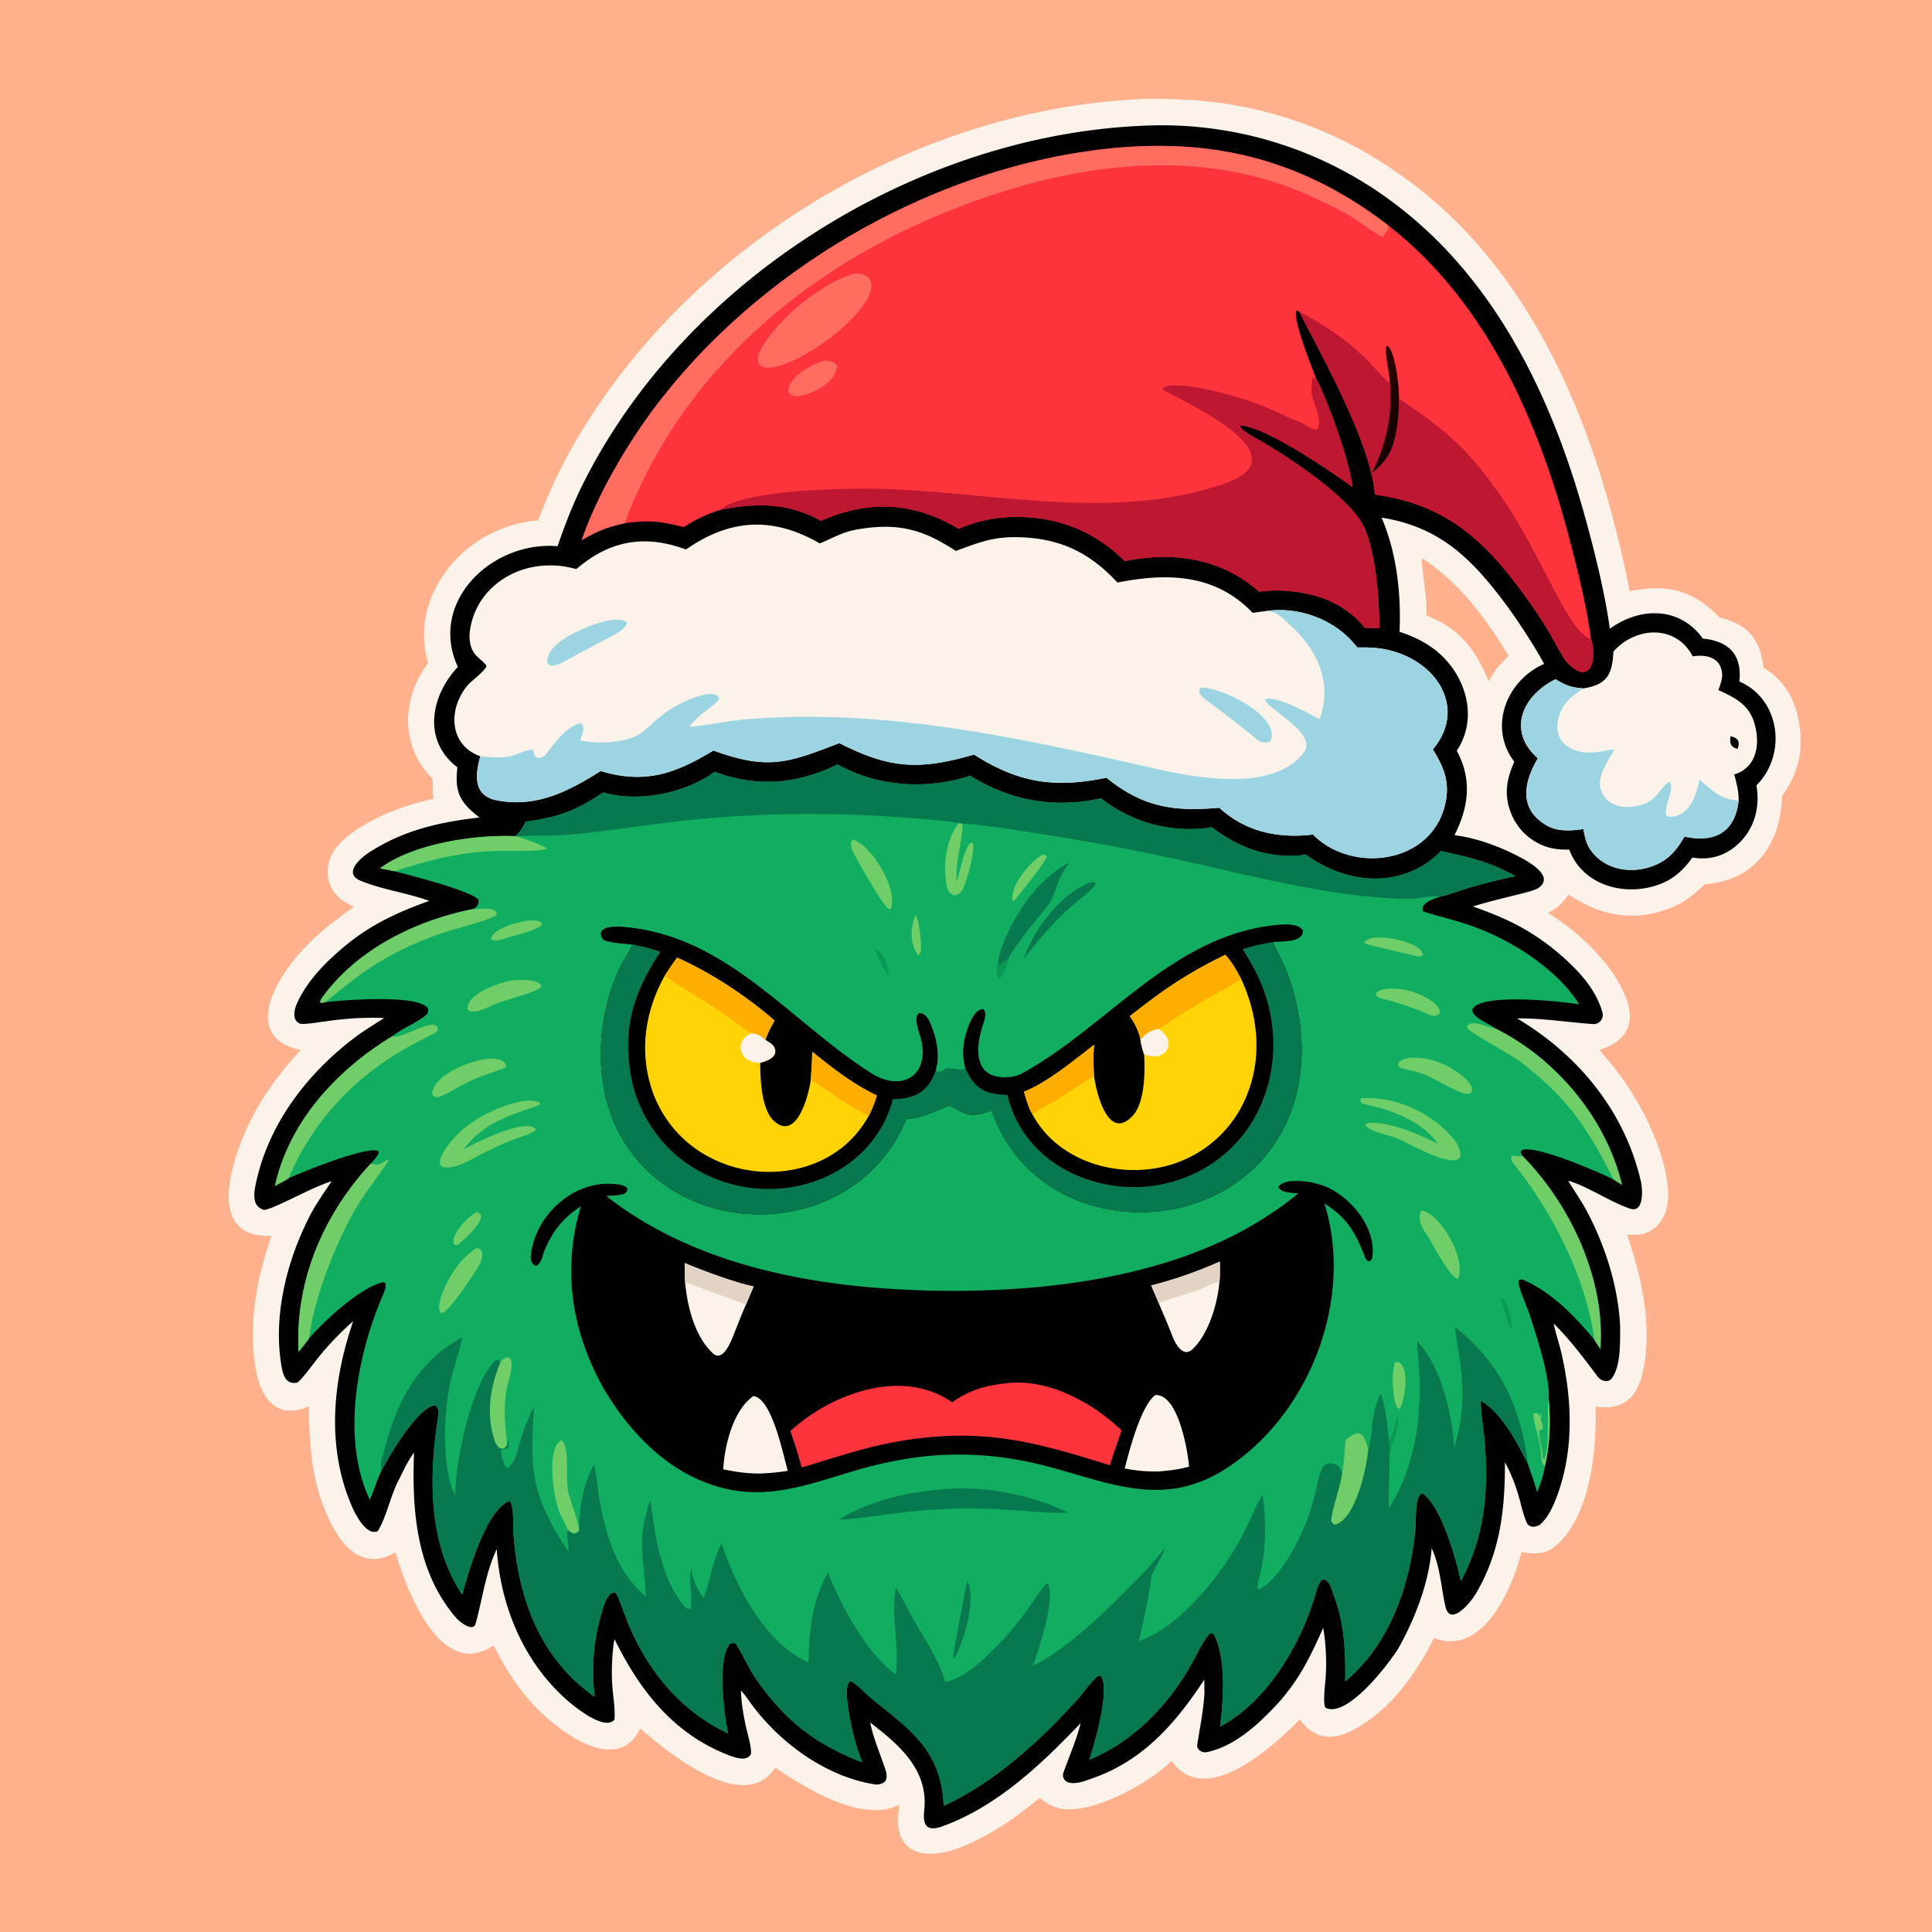 <svg xmlns="http://www.w3.org/2000/svg" width="1328" height="1328" preserveAspectRatio="none" style="display:block" viewBox="0 0 2048 2048"><defs><linearGradient id="a" x1="1453.51" x2="1483.16" y1="429.361" y2="437.461" gradientUnits="userSpaceOnUse"><stop class="stop0" offset="0" stop-color="#350001"/><stop class="stop1" offset="1" stop-color="#160202"/></linearGradient></defs><path fill="#FFB08D" d="M0 0h2048v2048H0z"/><path fill="#FBF3E9" d="M1201.61 105.431c13.81-1.083 36.61-.641 50.6.043a428.54 428.54 0 0 1 224.43 74.429c149.06 100.076 217.53 277.286 250.86 446.716 39.39-7.7 67.46-1.35 95.19 27.957 30.42 7.383 42.95 22.846 46.7 53.01 23.28 15.087 33.63 33.281 38 61.045 4.41 28.04-1.75 52.44-18.46 75.363-.89 50.216-29.15 89.912-81.6 93.21-11.4 10.575-20.98 19.007-35.66 24.908-39.04 15.702-74.85 8.927-108.95-13.866-7.47 10.228-11.01 13.831-21.89 19.383 32.26 20.066 69.36 54.321 83.01 90.711 10.37 27.66-.99 46.56-28.53 54.49 7.52 9.25 13.98 15.93 21.54 26.34 25.35 34.93 49.69 82.92 51.53 126.38.48 11.43-3.6 26.54-12.06 34.15-10.44 9.39-18.67 9.54-31.46 9.21 14.28 42.8 24.68 86.19 19 131.67-4 31.98-15.78 56.16-52.59 50.29 1.65 44.52-5.12 119.1-44.69 149.75-9.68 7.5-22.12 6.82-33.58 4.45-1.9 6.98-4.05 13.89-6.45 20.71-12.58 34.92-41.03 88.17-86.36 70.61-17.61 33.8-38.12 65-69.65 87.43-25.01 17.8-51.56 28.13-72.73-1.23-27.94 28.57-99.97 95.19-135.84 44.03-22.17 21.76-68.68 47.34-100.16 50.78-17.36 1.9-26.54-1.19-39.62-11.63-25.31 20.57-46.01 35.65-76.12 49.19-18.55 8.4-49.877 17.76-66.07-.1-10.422-11.5-8.041-27.45-6.912-41.68-39.34 19.8-99.254-17.87-131.336-39.47-32.838 50.79-113.985-16.17-143.077-41.52-24.51 51.42-87.814 1.78-111.86-23.64-19.431-20.54-30.644-39.94-43.777-64.27-56.111 38.31-92.732-60.35-103.868-98.89-37.174 21.94-60.36-10.82-73.341-41.41-15.976-37.65-17.976-73.31-18.343-113.25-43.146 18.3-55.694-21.88-58.49-55.53-3.689-44.39 4.658-83.7 18.733-125.19-80.774 3.6-33.132-106.76-11.484-141.51 13.766-22.1 25.131-36.38 42.431-55.46-56.915-12.35-32.127-64.46-7.365-95 19.579-24.147 38.955-38.9 63.788-56.735a112 112 0 0 1-8.865-4.824c-9.286-5.642-15.562-13.274-17.91-24.055-5.802-26.653 15.408-44.372 35.861-56.834 22.87-13.935 48.753-22.981 75.046-28.661l-.794-21.631c-34.408-33.642-32.92-85.488-4.536-122.429-11.439-37.99.012-76.18 25.668-105.772a135.03 135.03 0 0 1 90.661-45.344c10.304-26.127 21.325-51.02 35.098-75.528 118.19-210.314 356.98-357.087 596.282-370.796"/><path fill="#010101" d="M1208.59 133.44a408.8 408.8 0 0 1 272.15 84.181c103.52 79.049 162.34 199.648 197.17 322.213 10.78 37.913 23.34 87.488 28.56 126.698 31.88-23.222 74.2-23.755 98.58 10.385 27.67 2.672 41.81 17.214 38.76 45.543 43.21 18.435 50.91 77.289 18.05 110.143a74.8 74.8 0 0 1 .39 24.614 63.98 63.98 0 0 1-25.88 42.462c-12.98 9.161-26.84 11.9-42.37 9.357-9.18 12.871-19.57 22.612-34.58 28.276-36.14 13.642-81.69 1.773-95.97-36.733-10.55.271-19.65-.77-29.44-5.015a61.03 61.03 0 0 1-32.26-33.61c-7.77-19.685-4.72-35.901 3.44-54.516-27.71-36.524-8.49-85.978 31.61-103.683-9.26-17.642-28.65-47.16-40.59-63.168-36.35-48.767-69.93-81.994-131.7-91.894 16.08 37.251 20.84 80.816 19.07 121.067 11.5 3.737 20.96 7.908 31.15 14.48 36.27 23.392 54.99 73.359 29.49 111.554 16.5 30.367 12.63 59.696-2.38 89.519 24.06 3.03 49.11 12.513 70.15 23.731 10.34 5.519 35.93 20.324 18.82 32.211-3.01 2.086-11.19 4.245-14.85 5.188-18.21 4.698-36.61 8.819-54.58 14.412 30.87 11.043 54.35 21.293 81.89 42.345 22.6 18 48.35 42.03 55.6 71.06 1.1 6.41-4.15 11.72-10.19 11.3-27.47-1.9-52.77-6.31-80.55-6.02 64.79 38.53 113.96 98.15 131.22 172.5 2.11 9.11 3.42 34.24-11.58 29.12-21.87-7.46-42.86-22.71-65.48-29.66 6.28 10.63 13.32 20.24 19.36 31.54 20.01 37.41 33.99 81.35 35.8 123.83-.24 16.09.92 40.21-8.54 53.82-3.81 5.49-11.57 3.58-15.45-1.61-14.95-20-28.7-38.36-46.51-56.15 1.98 10.21 5.86 21.15 8.24 31.5 11.68 50.81 13.39 104.97-5.76 154.25-3.54 9.11-8.61 19.73-15.82 26.49-3.95 3.71-12.32 5.13-15.08-.86-4.15-9.41-6.15-19.73-9.05-29.66a180.5 180.5 0 0 0-14.21-34.68c.19 50.09-4.89 95.92-31.27 140.14-5.11 8.56-26.85 35.09-31.86 12.58-4.61-20.65-5.44-41.82-14.51-61.56-2.69 35.12-16.55 72.48-34.89 105.46-5.69 10.23-52.3 74.37-76.92 64.1-4.34-1.81-.89-26.2-.43-34.44.94-16.93.04-33.93-2.68-50.67-13.62 30.05-24.32 53.31-47.71 79.65-20.08 21.8-46.48 46.59-76.59 52.24-4.73.43-10.09-2.91-9.3-7.99 2.93-18.73 6.48-35.4 7.64-54.51l-.13-14.57c-30.35 46.24-64.43 85.63-118.39 104.61-7.54 2.65-16.2 6.27-24.26 4.81-5.18-.84-8.46-5.7-6.67-10.76 6.41-18.13 13.48-33.58 18.23-52.51-41.66 43.74-88.45 88.27-146.283 109.33-17.382 6.33-21.214-1.38-19.517-17.16 4.575-42.53-26.602-69.29-57.26-92.73 3.619 17.73 10.299 32.33 15.961 49.35 1.581 4.75 2.277 8.68-.166 13.03-3.213 2.82-7.274 3.76-11.518 3.06-50.321-8.2-97.632-42.17-128.092-82.18-4.252-5.58-7.968-11.36-12.563-16.58l-.6-.67c.291 12.48 2.162 23.31 4.612 35.51 1.849 9.2 6.339 22.48 6.062 31.41-3.974 8.63-16.01 4.58-22.861 1.98-58.642-22.26-95.11-68.61-121.879-123.39-2.757 14.24-3.432 35.58-2.318 49.99.986 12.78 3.037 22.14 2.249 35.37-10.171 12.28-41.375-12.88-50.018-20.45-46.295-40.53-70.69-99.68-74.784-160.39-12.07 25.88-14.911 52.28-22.422 79.18-2.596 9.29-17.003-1.97-20.802-6.41-42.081-49.12-46.823-113.59-44.428-175.18-7.866 11.3-9.382 15.91-16.536 29.76-8.29 16.04-12.691 38.62-21.693 53.27-.884 1.44-4.896 1.3-6.811.75-8.325-2.38-16.608-17.14-19.953-24.63-28.439-63.69-21.379-134.67.461-198.21a313.3 313.3 0 0 0-37.573 39.21c-6.093 7.51-14.476 19.76-21.428 25.8-13.629 2.95-15.987-10.38-17.585-21.13-7.685-51.72 6.264-106.88 29.355-153.09 6.84-13.69 15.895-26.55 24.421-39.17-20.701 6.14-59.077 28.48-71.413 30.42-12.995-3.23-11.19-17.08-9.02-27.53 13.073-62.98 54.203-116.9 104.8-155.14 9.965-7.54 20.859-14.01 31.372-20.79-21.618-.81-41.329.44-62.731 3.63-4.577.44-23.289 3.75-26.744 2.25-8.267-3.61-6.352-13.91-2.841-21.72 11.158-24.82 32.142-45.35 52.968-62.31 26.577-21.649 55.188-34.599 87.092-45.996-23.347-8.55-49.891-11.896-72.645-21.303-19.621-8.112.516-24.764 9.744-30.643 36.604-23.319 74.042-31.642 116.159-36.439-20.409-15.877-26.605-26.36-23.408-53.228a62 62 0 0 1-4.337-3.484c-32.604-29.17-22.339-74.104 4.777-102.896-31.687-69.057 36.326-133.88 105.724-127.993 7.926-22.985 15.962-44.006 26.829-65.814C725.559 297.119 969.652 144.57 1208.59 133.44"/><path fill="#11AE61" d="M887.885 810.317c39.689 22.343 88.84 26.73 132.455 14.383 2.65-.749 5.28-1.573 7.88-2.472 43.19 26.791 89.07 34.827 138.95 24.065a151.46 151.46 0 0 0 112.82 31.31c1.71-.208 2.78-.416 4.45-.75 30.08 22.636 61.87 34.193 99.98 29.201 43.87 31.949 103.01 36.757 143.12-3.969 32.51 7.621 48.22 10.12 79.06 26.707-17 3.457-33.85 7.659-50.49 12.592-6.93 2.053-24.45 8.534-30.45 9.299-6.57 2.655-20.38 6.406-17.14 15.438 15.15 4.859 29.97 8.37 45.04 13.191 43.23 13.836 96.03 45.978 120.45 85.398-18.21-3.26-107.69-12.81-113.53 6.13 1.83 8.86 18.08 14.09 25.4 19.76 64.2 32.19 116.78 95.25 133.52 165.43l-8.84-5.66c-14.19-7.17-86.41-38.81-98.06-30.64-.41 3.47-.44 1.71 1.33 5.57 47.96 48.4 83.46 121.84 83.15 190.7q-.09 7.095-.42 14.16c-1.87-2.85-4.89-7.12-6.48-9.96-20.17-24.46-45.76-51.11-75.96-63.72-1.26-.53-2.91.08-4.09.62-2.26 4.5 9.07 29.12 11.12 35.55 7.44 23.25 22.38 67.38 20.6 90.86 2.02 23.57 1.33 47.44-4.07 70.56-1.42 9.8-4.75 18.65-8.23 27.85-2.61-9.76-6.83-20.97-10.02-30.77-12.25-23.06-26.87-52.88-49.68-66.37l-.03 1.46c-.21 12.16 3.32 30.86 4.25 43.81 3.79 52.61-.23 98.85-25.45 145.9-5.06-23.35-20.72-79.39-40.55-92.84-8.53.62-6.77 28.87-7.48 36.73-5.45 59.73-27.06 123.15-74.54 162.5.51-31.36-.74-61.25-12.03-90.99-2.45-6.46-3.96-15.94-11.51-17.37-3.82 1.91-6.5 10.6-7.66 14.71-15.1 53.48-51.08 114.68-101.35 141.64 3.07-26.6 7.05-70.4-6.42-97.37-.69-1.39-1.63-1.29-3.34-1.81-5.51 2.56-15.72 24-19.58 30.99-24.42 44.19-61.77 83.71-109.37 103.22 5.44-15.95 22.76-76.62 11.99-88.74l-2.34-.43c-7.63 5.82-15.19 17.6-21.92 25.01-40.34 44.41-87.19 87.57-142.07 113.09-2.861-58.28-33.312-78.99-75.639-113.04-7.397-5.95-14.457-14.64-22.701-19.12-11.285 2.8 2.872 58.72 5.557 67.49 1.93 6.27 4.069 12.46 6.413 18.58-45.592-17.91-76.045-39.5-105.826-79.01a174 174 0 0 1-10.842-15.94c-4.711-7.85-12.033-22.88-17.375-30.71-.9-1.32-4.103-.78-6.048-.13-13.768 13.97-6.541 76.22-2.017 95.09-49.407-23.07-84.511-65.26-105.447-115.16-3.247-7.74-9.193-25.61-13.527-33.68-.123-.23-2.291-.68-3.793-.1-4.798 1.84-7.785 9.7-9.32 14.41-10.539 32.39-13.078 61.94-9.449 95.7-47.95-33.88-72.092-82.37-82.038-139.27a305 305 0 0 1-4.127-36.18c-.329-7.35.583-27.84-3.904-32.06-24.602 8.46-43.746 74.87-50.32 99.25-35.877-53.64-35.284-123.76-26.131-184.63.799-5.32 2.324-12.59-2.306-16.11-18.32 1.07-48.462 53.24-57.008 68.9-3.496 7.03-8.99 23.08-12.417 31.34-30.436-63.71-13.816-151.81 12.661-214.44 1.963-4.64 5.304-10.92 3.526-15.65l-2.382-.66c-23.99 5.7-61.747 40.39-78.131 59.46-3.835 5.15-7.051 9.43-11.259 14.31a98 98 0 0 1-.125-2.23c-3.11-74.23 26.705-143.07 76.419-197.07 3.62-3.99 6.453-6.55 8.691-11.45l-.203-1.74c-10.522-6.8-81.891 22.3-95.465 28.65-4.344 2.92-9.748 5.6-14.418 8.1q.521-2.265 1.075-4.53c16.244-66.3 66.06-119.41 123.183-154.07 11.762-9.33 24.691-13.46 35.874-22.56 2.309-1.88 2.423-4.06 2.329-6.63-8.53-15.87-89.994-9.27-108.78-7.09-1.322.42-3.41.6-4.852.79l-.968-1.09c.486-1.52.83-2.54 1.795-3.89 37.029-51.81 99.722-82.429 160.373-94.457 4.203-2.266 6.798-5.446 5.502-10.276-9.529-9.602-72.639-25.78-88.789-29.838l-15.33-3.095c34.814-26.107 100.52-35.974 143.133-34.083 5.266-3.698 8.225-9.792 11.418-15.449 34.255-4.469 52.893-11.543 82.108-30.9 37.042 11.019 87.063.834 118.14-21.867 42.416 15.801 83.134 13.693 124.461-5.12a349 349 0 0 0 5.814-2.718"/><path fill="#08794E" d="M1542.53 1406.69c46.33 36.98 67.89 81.21 76.54 139.87.23 1.53.31 3.05.36 4.59-12.25-23.06-26.87-52.88-49.68-66.37l-.03 1.46c-.21 12.16 3.32 30.86 4.25 43.81 3.79 52.61-.23 98.85-25.45 145.9-5.06-23.35-20.72-79.39-40.55-92.84-8.53.62-6.77 28.87-7.48 36.73-5.45 59.73-27.06 123.15-74.54 162.5.51-31.36-.74-61.25-12.03-90.99-2.45-6.46-3.96-15.94-11.51-17.37-3.82 1.91-6.5 10.6-7.66 14.71-15.1 53.48-51.08 114.68-101.35 141.64 3.07-26.6 7.05-70.4-6.42-97.37-.69-1.39-1.63-1.29-3.34-1.81-5.51 2.56-15.72 24-19.58 30.99-24.42 44.19-61.77 83.71-109.37 103.22 5.44-15.95 22.76-76.62 11.99-88.74l-2.34-.43c-7.63 5.82-15.19 17.6-21.92 25.01-40.34 44.41-87.19 87.57-142.07 113.09-2.861-58.28-33.312-78.99-75.639-113.04-7.397-5.95-14.457-14.64-22.701-19.12-11.285 2.8 2.872 58.72 5.557 67.49 1.93 6.27 4.069 12.46 6.413 18.58-45.592-17.91-76.045-39.5-105.826-79.01a174 174 0 0 1-10.842-15.94c-4.711-7.85-12.033-22.88-17.375-30.71-.9-1.32-4.103-.78-6.048-.13-13.768 13.97-6.541 76.22-2.017 95.09-49.407-23.07-84.511-65.26-105.447-115.16-3.247-7.74-9.193-25.61-13.527-33.68-.123-.23-2.291-.68-3.793-.1-4.798 1.84-7.785 9.7-9.32 14.41-10.539 32.39-13.078 61.94-9.449 95.7-47.95-33.88-72.092-82.37-82.038-139.27a305 305 0 0 1-4.127-36.18c-.329-7.35.583-27.84-3.904-32.06-24.602 8.46-43.746 74.87-50.32 99.25-35.877-53.64-35.284-123.76-26.131-184.63.799-5.32 2.324-12.59-2.306-16.11-18.32 1.07-48.462 53.24-57.008 68.9-2.251-8.09.747-12.5 2.642-20.21 12.487-50.8 34.937-94.9 83.048-120.9-3.028 13.93-8.544 29.96-12.123 44.78-7.61 31.51-10.563 94.4 4.449 123.2l.027-1.95c.599-36.28 16.962-116.71 42.955-141.72 3.359-.36 1.629-.61 5.132 2.06-11.158 26.55-15.663 55.35-6.096 83.67 1.074 3.18 2.526 5.32 5 7.5 4.469 1.09 5.264.55 8.015-3.48l1.592-6.45c.676 15.15-2.354 8.03-8.316 12.69.7 6.38 2.729 12.54 5.957 18.09l1.662.75c9.522-10.46 8.979-15.64 12.824-28.55 3.823-12.83 8.93-25.68 14.975-37.61-4.677 68.92-3.197 95.19 36.629 154.75-.537-5.76-2.146-19.09-1.387-24.1 2.611 2.66 2.897 3.22 6.512 4.49 4.229-.79 2.267.03 5.822-3.14.555-26.46 3.873-46.66 15.657-70.28 3.184 11.43 4.09 27.6 6.386 39.77 7.245 38.36 18.381 74.81 48.9 100.49-1.972-42.3-10.609-57.2 4.637-102.58 4.78 36.75 10.686 81.33 34.926 111.6 2.162 2.7 3.834 4.06 7.016 4.28 4.282-6.65-2.769-35.42 1.99-43.13-.418 10.99 6.712 22.28 12.371 31.59 7.376-19 9.35-39.4 19.309-58.24a243 243 0 0 0 4.283 12.52c15.826 42.33 44.816 94.58 87.623 113.91 1.129-35.18 3.491-63.69 20.684-95.59 14.35 36.07 40.591 85.26 71.926 108.07 4.11-32.98-5.348-57.75.12-92.06 4.316 6.61 11.895 21.52 16.137 29.23 12.415 22.55 29.467 46.39 36.224 71.03 28.25-5.47 66.02-48.34 83.04-71.23 6.69-9 17.33-25.79 24.22-33.33l1.55.51c8.17 16.25-9.75 69.58-15.79 86.84 41.3-20.55 86.26-67.08 118.55-99.99 1.28-1.31 24.08-27.33 20.98-25.21-.03 6.94-13.12 24.05-14.04 30.8-3.17 23.3-7.92 45.27-13.19 68.15 43.31-14.82 87.03-69.77 108.28-109.35 7.85-14.63 13.97-30.56 22.17-44.72l.74-1.26c3.43 28.3 4.09 55.73-2.64 83.56-1.14 4.71-3.89 13.19-2.29 17.54 27.08-13.31 51.76-66.95 58.64-95.44 3.43-9.55 5.14-26.12 9.85-34.33 4.55-7.94 20.36-5.13 20.45 8.22 1.98-12.58 2.77-24.6 3.76-37.29 15.8-13.4 19.58-6.89 24.21 9.92 6.15-23.62 1.38-33.33 12.95-59.32 5.66 14.51 6.83 32.18 8.83 47.9.4 5.18.68 10.38.84 15.58-.11 18.87-1.29 39.71-.95 58.08 25.33-38.91 33.41-86.57 32.82-132.46-.19-14.62-2.31-29.94-2.65-44.52 25.32 26.88 37.25 77.1 39.11 113.13 10.22-33.99 10.63-59.51 5.77-94.99-1.28-9.37-4.3-24.26-4.69-33.15"/><path fill="#70CE68" d="M1426.29 1526.52c15.8-13.4 19.58-6.89 24.21 9.92-2.17 19.99-12.89 72.67-35.03 79.9-3.48-1.44-1.93-.36-4.32-3.98-.9-5.59 9.43-36.71 11.38-48.55 1.98-12.58 2.77-24.6 3.76-37.29"/><path fill="#08794E" d="M887.885 810.317c39.689 22.343 88.84 26.73 132.455 14.383 2.65-.749 5.28-1.573 7.88-2.472 43.19 26.791 89.07 34.827 138.95 24.065a151.46 151.46 0 0 0 112.82 31.31c1.71-.208 2.78-.416 4.45-.75 30.08 22.636 61.87 34.193 99.98 29.201 43.87 31.949 103.01 36.757 143.12-3.969 32.51 7.621 48.22 10.12 79.06 26.707-17 3.457-33.85 7.659-50.49 12.592-6.93 2.053-24.45 8.534-30.45 9.299-8.65-1.875-23.08 2.338-32.59 2.201-79.9-1.151-163.06-23.97-240.84-40.872a2282 2282 0 0 0-152.77-28.573c-18.7-2.826-62.74-10.157-79.44-10.306l-3.4-.479c-19.108-3.655-51.71-5.513-71.478-6.878a1295.7 1295.7 0 0 0-209.34 2.93c-39.07 3.872-77.794 10.452-116.466 14.594a440 440 0 0 1-38.65 2.494c-7.288.132-25.842-.145-31.953 1.056l-2.789-.479c5.266-3.698 8.225-9.792 11.418-15.449 34.255-4.469 52.893-11.543 82.108-30.9 37.042 11.019 87.063.834 118.14-21.867 42.416 15.801 83.134 13.693 124.461-5.12a349 349 0 0 0 5.814-2.718"/><path fill="#70CE68" d="M415.657 1098.59c11.559 2.86 38.392-17.92 47.854-10.59 1.296 3.65.029 5.75-3.598 7.6-14.487 7.41-28.809 14.58-42.591 23.29a323 323 0 0 0-37.186 27.68 281.15 281.15 0 0 0-74.319 102.52c-4.344 2.92-9.748 5.6-14.418 8.1q.521-2.265 1.075-4.53c16.244-66.3 66.06-119.41 123.183-154.07M392.794 1233.63c10.102 2.28 10.564-.64 19.895-5l-.778 1.3c-8.691 14.32-20.359 28.27-29.364 42.38-23.824 37.33-49.835 102.28-54.788 146.31-3.835 5.15-7.051 9.43-11.259 14.31a98 98 0 0 1-.125-2.23c-3.11-74.23 26.705-143.07 76.419-197.07M1710.56 1250.37c-27.83-54.71-48.46-86.47-99.57-125.36-11.08-8.43-52.03-29.58-56.01-35.8 1.17-3.16.26-1.8 3.06-4.06 8.87-2.21 18.45 3.93 27.84 5.45 64.2 32.19 116.78 95.25 133.52 165.43zM1690.08 1420.2c-8.57-63.99-42.17-130.61-81.07-180.84-2.72-3.51-6.38-7.59-7.37-11.86 1.38-2.4.43-1.35 3.67-2.52 3.93.88 4.53.89 8.52.32 47.96 48.4 83.46 121.84 83.15 190.7q-.09 7.095-.42 14.16c-1.87-2.85-4.89-7.12-6.48-9.96M501.428 963.663c8.153.12 17.318-1.997 23.654 1.973 1.621 2.898 1.392 1.439 1.139 4.428-7.383 5.428-45.107 14.751-56.876 18.815-52.248 18.041-82.356 38.041-124.265 73.431-1.322.42-3.41.6-4.852.79l-.968-1.09c.486-1.52.83-2.54 1.795-3.89 37.029-51.81 99.722-82.429 160.373-94.457M402.811 920.454c34.814-26.107 100.52-35.974 143.133-34.083l2.789.479c5.687 2.026 27.352 9.039 30.502 12.593-3.167 3.476-42.917 2.427-51.222 2.598-39.894.822-72.077 9.489-109.872 21.508zM601.487 1621.09c-1.128-3.19-5.266-11.19-7.187-15.17-7.264-15.05-15.88-68.62.153-79.01l1.632.42c8.217 9.44 2.995 40.18 6.485 54.92 2.531 10.69 11.025 31.06 11.251 40.19-3.555 3.17-1.593 2.35-5.822 3.14-3.615-1.27-3.901-1.83-6.512-4.49M530.632 1443.83c2.67-3.14 4.981-5.8 9.526-4.54 5.796 6.94-1.768 24.83-3.284 34.19-3.339 20.59-1.341 37.65.677 58.04-2.751 4.03-3.546 4.57-8.015 3.48-2.474-2.18-3.926-4.32-5-7.5-9.567-28.32-5.062-57.12 6.096-83.67M1016.62 872.654l3.4.479c1.16 8.338-4.27 31.948-5.29 41.573-.87 8.092-.93 11.778-.76 20.328 3.42-9.733 8.39-37.369 15.35-41.968l1.8.567c2.84 7.741-6.33 41.137-10.86 49.479-2.09 3.862-4.23 4.951-8.17 6.043-9.09-1.726-9.26-13.973-9.91-21.885-1.44-17.407 2.8-41.156 14.44-54.616M1637.68 1554.07c-3.55-2.26-3.92-8.64-4.01-12.71-.31-13.6-7.69-29.7-8.28-42.54l1.66-1.32c3.39.68 2.51.74 5.4 3.89.41-1.43.84-2.86 1.28-4.28.06.55.4 3.04.27 3.38-2.33 6.11 3.04 8.84 1.06 14.83-2.55.56-1.36.17-3.59 1.13-.2 9.44 4.12 18.74 3.95 29.26l1.62 1.25-1.04 1.71-.45-1.25.69 1.19c7.49-14.87 2.72-50.43 5.51-65.1 2.02 23.57 1.33 47.44-4.07 70.56"/><path fill="#099855" d="m1472.28 1525.02 1.48-.01c4.85-9.01 6.49-22.77 8.69-26.3-.39 22.36-4.99 23.57-9.33 41.89-.16-5.2-.44-10.4-.84-15.58"/><path fill="#010101" d="M1366.63 1252.18c11.23-.68 20.6-.15 33.02 3.65 29.84 9.14 60.39 45.35 54.86 77.78-.36 2.07-1.89 2.9-3.73 3.5-1.15-.5-2.82-1.87-3.24-2.95-10.37-26.92-18.78-42.77-43.62-58.42 31.6 101.1-15.31 223.5-104.31 281.02-73.01 47.19-135.98 8.09-209.99-7.2a352.1 352.1 0 0 0-126.213-3.55 439 439 0 0 0-53.877 12.01c-47.731 13.85-92.535 32.35-143.377 19.34-54.809-14.02-95.648-55.09-124.102-101.92-1.508-2.42-2.94-4.89-4.297-7.4-32.475-60.31-41.559-123.44-22.113-189.26-18.509 11.95-29.886 26.19-38.39 46.64-2.492 6-2.782 12.96-8.79 16.28l-2.515-.76c-2.727-2.81-3.609-5.78-3.258-9.59 3.814-41.35 42.922-78.62 85.286-76.45 5.426.28 13.32.7 16.969 4.66.049 3.59.388 1.77-2.24 5.38-4.467 2.37-14.219 2.42-20.01 2.93 87.814 68.96 203.701 93.43 312.948 99.03 123.299 6.32 272.019-6.32 379.549-72.73 12.37-7.64 30.14-19.57 40.81-29.06-5.73-.82-19.06-.41-20.78-7.1 2.41-3.62 7.42-4.79 11.41-5.83"/><path fill="#FE343D" d="M1066.27 1466.39c44.28-5.77 91.56 20.19 122.55 49.72-3.7 12.01-8.48 24.69-12.38 37.15-83.37-26.52-139.65-40.58-228.178-24.61-32.706 5.92-66.347 17.37-98.461 26.93a525 525 0 0 0-11.968-38.57c43.145-39.69 118.628-67.68 171.417-30.5 18.24-12.91 35.12-17.75 57.02-20.12"/><path fill="#FBF3E9" d="M725.869 1338.95c19.544 8.16 52.452 20.48 73.057 24.79l-8.145 19.06c-4.526 10.16-8.532 20.88-12.71 31.2-2.758 6.81-11.447 30.92-22.604 20.43-18.708-17.59-26.433-47.99-29.006-72.63-.784-7.33-.591-15.42-.592-22.85"/><path fill="#E2D3C4" d="M725.869 1338.95c19.544 8.16 52.452 20.48 73.057 24.79l-8.145 19.06c-1.456-.66-65.209-23.5-63.066-23.4l-1.254 2.4c-.784-7.33-.591-15.42-.592-22.85"/><path fill="#FBF3E9" d="M1220.36 1362.65a449.4 449.4 0 0 0 72.71-25.33c.18 6.58.35 17.16-.62 23.42-2.15 22.15-11.4 53.45-28.28 69.43-10.1 9.56-18.36-5.92-21.42-13.93-4.36-11.4-9.44-23.12-14.33-34.48z"/><path fill="#E2D3C4" d="M1220.36 1362.65a449.4 449.4 0 0 0 72.71-25.33c.18 6.58.35 17.16-.62 23.42l-1.41-1.75c-3.35.73-10.25 3.69-13.45 5.26-14.85 7.26-34.71 10.73-49.17 17.51z"/><path fill="#FBF3E9" d="M798.595 1479.89c19.715 2.45 31.271 60.92 36.48 79.27a234 234 0 0 1-30.696 2.87c-14.858-.31-23.117-1.54-37.736-4.52 1.38-24.88 10.369-62.51 31.952-77.62M1224.59 1478.83c24.11-1.52 34.51 58.16 35.85 75.92-11.34 3.01-20.46 4.03-32.08 5.04-13.97.17-22.34-.64-36.13-3.1 5.06-19.6 17.02-66 32.36-77.86"/><path fill="#010101" d="M1023.58 1133.2c-4.69-14.54-2.73-30.22 2.61-44.31 2.7-7.13 7.17-18.38 15.89-19.32 4.61 3.44 1.25 12.49-.26 17.11-5.85 17.77-10.86 48.22 13.38 54.07 7.87 2.24 20.32 1.4 27.64-2.59 89.99-49 157.51-144.178 265.66-157.151 9.18-1.101 27.43-3.45 32.7 5.489.17 13.012-21.68 10.996-31.93 12.126 5.72 11.866 11.79 23.276 16.29 35.616 16.53 45.44 20.06 97.03 3.35 143.1-51.48 141.94-267.24 145.32-317.89-.13-20.49 7.95-25.99 5.39-44.5-5.38-15.273 5.98-29.172 13.56-45.761 14.36-55.215 134.63-253.917 134.1-310.293 2.81-22.137-51.55-16.409-121.58 10.685-171.01 2.653-4.84 7.558-11.5 8.868-16.86-5.539-.76-28.696-1.817-31.173-6.049-9.452-16.15 21.646-12.52 29.307-11.655 105.045 11.857 171.815 101.484 255.607 154.454 29.841 18.87 60.358 5.08 53.435-32.91-1.145-8.03-10.465-26.81-2.552-31.12 8.514 1.04 11.189 9.98 13.743 16.92 5.37 14.59 7.585 29.81 3.119 44.94 5.644 1.54 7.227-.27 12.445-3.13 5.36.36 15.22 2.21 19.63.62"/><path fill="#010101" d="M670.019 1001.13c-5.539-.76-28.696-1.817-31.173-6.049-9.452-16.15 21.646-12.52 29.307-11.655 105.045 11.857 171.815 101.484 255.607 154.454 29.841 18.87 60.358 5.08 53.435-32.91-1.145-8.03-10.465-26.81-2.552-31.12 8.514 1.04 11.189 9.98 13.743 16.92 5.37 14.59 7.585 29.81 3.119 44.94-8.035 22.44-22.611 29.03-45.067 29.48a117 117 0 0 1-15.304 34.93c-19.042 29.91-50.307 49.4-84.63 56.89a152.05 152.05 0 0 1-114.769-21.31c-32.402-21.08-55.576-55.98-62.615-93.77-9.661-51.87 2.782-90.6 31.008-132.96-10.054-3.55-19.662-5.87-30.109-7.84"/><path fill="#FED406" d="M717.754 1015.12c36.028 15.98 73.605 40.83 103.355 66.75-4.383 7.67-6.82 12.12-9.76 20.5 4.74 3.19 9.016 4.48 10.295 10.66 1.722 8.32-9.564 11.8-15.764 13.64.103 17.19.963 49.75 15.028 62.04 23.834 20.83 36.31-27.79 38.56-43.93.63-9.78 1.491-20.12 1.518-29.87 21.934 17.57 43.048 34.25 68.559 46.4-2.741 8.47-4.868 14.22-8.995 22.18-15.239 26.84-38.639 44.94-68.259 53.59a135.5 135.5 0 0 1-102.061-11.39 125.58 125.58 0 0 1-60.981-76.46c-11.201-39.23-4.365-79.24 15.208-114.53 4.489-7.21 8.281-12.71 13.297-19.58"/><path fill="#FEAE01" d="M717.754 1015.12c36.028 15.98 73.605 40.83 103.355 66.75-4.383 7.67-6.82 12.12-9.76 20.5-5.025-4.67-7.506-5.62-14.213-7.1-3.265-.61-15.61-10.09-19.298-12.83-23.47-17.44-49.139-31.61-73.381-47.74 4.489-7.21 8.281-12.71 13.297-19.58M860.986 1114.91c21.934 17.57 43.048 34.25 68.559 46.4-2.741 8.47-4.868 14.22-8.995 22.18-7.92-5.32-20.049-11.84-28.848-17.41-9.826-6.23-22.91-15.98-32.234-21.3.63-9.78 1.491-20.12 1.518-29.87"/><path fill="#FBF3E9" d="M797.136 1095.27c6.707 1.48 9.188 2.43 14.213 7.1 4.74 3.19 9.016 4.48 10.295 10.66 1.722 8.32-9.564 11.8-15.764 13.64-24.038-.05-27.724-24.82-8.744-31.4"/><path fill="#08794E" d="M1317.3 1006.18c11.17-3.68 20.43-5.59 31.97-7.556 5.72 11.866 11.79 23.276 16.29 35.616 16.53 45.44 20.06 97.03 3.35 143.1-51.48 141.94-267.24 145.32-317.89-.13-20.49 7.95-25.99 5.39-44.5-5.38-15.273 5.98-29.172 13.56-45.761 14.36-55.215 134.63-253.917 134.1-310.293 2.81-22.137-51.55-16.409-121.58 10.685-171.01 2.653-4.84 7.558-11.5 8.868-16.86 10.447 1.97 20.055 4.29 30.109 7.84-28.226 42.36-40.669 81.09-31.008 132.96 7.039 37.79 30.213 72.69 62.615 93.77a152.05 152.05 0 0 0 114.769 21.31c34.323-7.49 65.588-26.98 84.63-56.89a117 117 0 0 0 15.304-34.93c22.456-.45 37.032-7.04 45.067-29.48 5.644 1.54 7.227-.27 12.445-3.13 5.36.36 15.22 2.21 19.63.62 10.24 21.39 20.99 26.9 44.25 27.32 11.69 48.56 48.95 81.19 96.71 93.16 39.03 10 80.43 3.92 114.93-16.89 70.55-42.99 88.03-134.14 52.15-205.62-4.39-8.75-9.22-16.66-14.32-24.99"/><path fill="#FED406" d="M1197.66 1077.18c36.39-28.67 60.33-45.06 101.32-65.09 7.47 8.75 11.29 15.58 16.72 25.69 17.19 36.9 22.04 78.89 8.11 117.7a125.72 125.72 0 0 1-66.5 73.01c-55.82 25.83-133.06 8.96-163.1-47.63-3.94-6.55-6.64-16.35-8.74-23.64 24.19-9.3 53.25-33.36 74.38-49.8-1.12 11.51-.84 22.11-.06 33.61 1.97 14.33 13.97 69.56 40.42 42.28 13.48-13.91 13.68-46.76 12.59-65.7-2.15-6.46-2.82-8.63-3.89-15.48-1.85-9.35-5.87-17.22-11.25-24.95"/><path fill="#FEAE01" d="M1197.66 1077.18c36.39-28.67 60.33-45.06 101.32-65.09 7.47 8.75 11.29 15.58 16.72 25.69-12.67 8.82-28.27 16.09-41.6 24.12-15.07 9.09-31.14 19.07-45.68 28.97-9.3 1.22-12.92 4.43-19.51 11.26-1.85-9.35-5.87-17.22-11.25-24.95M1085.47 1157.22c24.19-9.3 53.25-33.36 74.38-49.8-1.12 11.51-.84 22.11-.06 33.61-5.9 2.18-27.11 16.93-34.23 21.47-10.06 6.41-21.6 12.29-31.35 18.36-3.94-6.55-6.64-16.35-8.74-23.64"/><path fill="#FBF3E9" d="M1228.42 1090.87c21.11 13.82 6.7 36.21-15.62 26.74-2.15-6.46-2.82-8.63-3.89-15.48 6.59-6.83 10.21-10.04 19.51-11.26"/><path fill="#08794E" d="M1005.11 1578.42c38.19-3.78 92.9 7.25 126.99 25.18-16.87.87-39.53-1.57-56.89-2.71-21.96-1.64-44-2.22-66.02-1.75-5.39.43-11.114.81-16.5 1.02-34.83 1.36-69.566 8.75-104.187 11.15 34.02-21.31 76.917-30.65 116.607-32.89"/><path fill="#70CE68" d="M553.672 1167.2c5.087-.46 14.916-1.18 18.919 1.95-.299 1.85.071 2-1.702 2.62-31.441 10.98-58.378 18.3-79.646 46.69 11.565-6.41 66.413-34.33 76.786-21.4-1.803 3.99-13.812 7.36-18.084 8.89-14.508 4.93-27.276 11.29-41.142 18.31-10.468 5.31-25.163 14.7-37.589 13.21-2.651-.32-3.495-1.47-4.938-3.41-.468-5.76 2.5-10.69 5.534-15.41 17.836-27.74 50.656-44.73 81.862-51.45M1442.69 1164.14c36.23-2.14 73.38 14.35 97.24 41.91 4.53 5.22 8.98 13.33 8.1 20.46-8.64 13.09-55.2-15.36-68.85-20.55-6.79-2.51-30.81-7.53-31.62-13.94l2.33-1.63c23.88-1.84 53.27 12.09 74.45 21.83-14.22-19.42-36.6-30.07-59.13-37.14-7.09-2.22-14.46-3.31-21.55-5.58-2.09-2.86-1.52-1.21-.97-5.36"/><path fill="#08794E" d="M1057.53 1022.26c.55-5.03 1.65-9.99 3.26-14.78 11.29-34.124 39.14-76.374 72.29-92.991-3.44 5.437-7.02 10.874-9.58 16.762-3.71 7.762-6.54 20.466-11.7 27.141-14.62 18.925-29.93 35.615-42.31 56.348-1.6 6.65-5.38 16.97-9.51 22.41l-1.54.33c-1.42-2.81-2.15-12.56-.91-15.22"/><path fill="#099855" d="m1057.53 1022.26 2 .51c3.82-1.81 6.81-5.09 9.96-8.03-1.6 6.65-5.38 16.97-9.51 22.41l-1.54.33c-1.42-2.81-2.15-12.56-.91-15.22"/><path fill="#70CE68" d="M516.605 1122.35c6.426-.49 20.006-.27 19.848 8.91-8.56 3.99-19.135 6.81-28.148 10.42-11.85 4.74-21.238 9.99-32.227 16.22a75 75 0 0 1-4.487 2.31c-4.981 2.32-10.887 5.49-13.583-.84 2.214-20.8 40.555-34.75 58.597-37.02M542.65 1039.25c7.775-.5 26.655-2.02 31.149 5.26l-.811 2.31c-7.082 6.1-36.187 12.34-48.77 17.89l-1.468.65c-7.181 3.07-20.743 10.88-27.083 4.7-1.651-16.59 33.909-28.46 46.983-30.81M1494.9 1121.2c14.31-.32 25.12 2.04 38.12 8.29 7.68 3.7 33.2 19.48 26.16 29.13-3.49 1.31-4.14.95-7.74.26-10.55-3.08-28.59-14.42-40.96-19.61-10.06-4.22-20.7-5.2-26.73-7.79-2.09-2.61-1.67-1.18-1.5-4.36 2.69-4.07 8.12-4.94 12.65-5.92M1506.82 1283.41c20.81 2.34 48.73 54.37 38.29 72.26-9.91-3.78-26.01-36.86-32.67-46.8-4.91-7.33-10.76-17.17-5.62-25.46M505.534 1322.68c13.899 4.01-.972 24.34-5.776 31.35-8.489 12.39-18.249 27.5-29.359 37.38-1.476.47-1.727.28-3.365.26-5.299-7.89 4.758-28.12 9.011-35.9 7.316-13.37 16.579-24.84 29.489-33.09M903.616 889.779c20.707 6.001 49.18 54.085 40.5 74.002-1.013-.186-1.707-.269-2.699-.675-4.336-1.779-34.945-54.228-37.843-61.559-1.778-4.498-1.857-7.316.042-11.768M1468.86 1048.25c12.54-.85 23.89.67 35.49 5.62 6.79 2.9 24.93 12.41 21.3 20.94-3.72 1.89-3.51 1.89-7.64 2.06-17.3-7.29-32.24-13.2-50.57-17.66-3.92-.95-7.44-1.78-9.16-4.9l.82-2.2c3.22-2.7 5.54-2.82 9.76-3.86"/><path fill="#08794E" d="m1156.83 934.947 3.74.49.76 1.553c-1.89 4.624-10.99 11.498-15.17 14.901-23.07 18.799-42.34 40.191-60.23 63.819-.36 1.11-.05.56-1.07 1.55 10.05-31.262 39.96-71.087 71.97-82.313"/><path fill="#70CE68" d="M1454.44 994.246c4.1-.376 8.22-.51 12.33-.402 9.09.236 42.72 6.796 41.12 18.986-3.12 1.74-1.47 1.06-5.93.81-9.71-2.54-50.14-11.21-55.43-13.62l-.15-1.546c2.08-2.567 4.84-3.079 8.06-4.228M557.214 976.291c5.328-.651 13.693-2.07 17.358 2.622l-.625 2.142c-6.983 5.695-28.15 10.649-37.692 13.379-5.491 1.655-9.403 3.311-14.895 1.927l-.875-1.486c2.861-10.936 26.76-16.885 36.729-18.584"/><path fill="#08794E" d="M1025.24 1675.72c10.22 18.01-3.31 64.66-13.38 81.78l-.89.11-.99-1.02c-.05-.77 14.26-77.94 15.26-80.87"/><path fill="#70CE68" d="m1479.11 1443.73 4.35.49c10.96 8.03 5.72 37.4 1.02 48.33l-1.69.86c-7.06-3.94-8.21-41.19-3.68-49.68M1105.44 905.737c3.46 1.163 2.4.091 4.19 2.503-2.3 7.306-28.01 38.188-34.33 46.296-.52.341-1.03.682-1.54 1.023-4.56-15.197 18.29-42.6 31.68-49.822M505.518 1284.72c1.692.81 4.937 2.95 4.575 4.94-1.824 10.01-17.283 23.44-24.371 29.77-3.023.69-1.553.76-4.556-.34-4.083-10.4 15.397-29.99 24.352-34.37M970.384 969.742c3.836 4.204 6.642 29.752 5.941 36.348-.513 4.83-.129 3.98-3.051 6.52-9.49-14.08-8.079-27.758-2.89-42.868"/><path fill="#099855" d="M927.607 1006.58c9.731 1.97 14.828 19.78 14.315 28.71-2.395-2.11-13.157-24.42-14.315-28.71M1591.35 1375.47c6.89 4.34 11.94 24.97 11.34 32.83-4.29-3.45-9.6-26.26-11.34-32.83"/><path fill="#FE343D" d="M616.674 572.502c15.863-46.748 47.875-101.294 77.379-140.552 107.971-143.664 285.207-248.087 463.437-272.3 118.35-16.076 217.93 5.703 313.35 78.639 104.58 80.958 160.05 208.032 192.79 332.736 8.01 30.508 19.11 74.443 22.76 106.03 6.76 19.82.67 51.145-24.63 25.85-4.88-4.886-15.77-26.34-20.25-33.769a603 603 0 0 0-33.19-48.574c-41.16-54.432-81.85-86.698-150.89-96.27-3.96-53.522-55.16-145.192-80.27-193.882l-1.83-1.137-1.56.963c-1.74 12.612 15.86 56.584 20.88 69.858 12.53 23.714 36.04 88.944 39.08 116.298-21.81-16.066-91.24-63.523-117.77-65.299l-1.4.936c1.65 4.679 14.01 10.918 18.75 13.649 32.25 18.594 88.85 55.639 108.96 86.582 15.76 24.247 20.1 83.825 19.76 113.758l-15.31-.655c-19.99-24.565-47.06-35.421-78.23-38.625a139.6 139.6 0 0 0-33.75.514c-40.04-35.533-91-42.986-142.51-32.463-31.44-31.4-70.27-46.953-114.84-46.799a151.8 151.8 0 0 0-61.29 12.587c-47.078-28.63-95.489-30.768-145.81-8.468-34.091-19.307-69.094-19.227-106.322-11.745-15.681 4.988-25.053 9.563-39.093 18.392-25.279-6.255-36.159-7.599-62.241-4.215-20.438 4.719-27.821 7.591-45.96 17.961"/><path fill="#BD1732" d="M763.968 540.364c22.057-21.206 133.683-22.977 165.825-22.226 121.747 2.726 248.777 35.43 367.677-5.303 79.51-27.238-22.98-77.571-52.31-93.06-4.06-2.144-9.08-4.401-12.45-7.437l.17-1.558c18.02-9.077 89.6 11.904 109.12 20.983 12.06 5.182 23.96 10.723 36.07 15.782 5.26 2.197 11.97 8.47 17.82 8.091 7.23-8.633-4.67-30.03-5.67-39.613-.32-3.1.96-12.941 1.27-16.953.91 1.183.54.609 1.35 2.104l.6 1.141 1.21-2.221c12.53 23.714 36.04 88.944 39.08 116.298-21.81-16.066-91.24-63.523-117.77-65.299l-1.4.936c1.65 4.679 14.01 10.918 18.75 13.649 32.25 18.594 88.85 55.639 108.96 86.582 15.76 24.247 20.1 83.825 19.76 113.758l-15.31-.655c-19.99-24.565-47.06-35.421-78.23-38.625a139.6 139.6 0 0 0-33.75.514c-40.04-35.533-91-42.986-142.51-32.463-31.44-31.4-70.27-46.953-114.84-46.799a151.8 151.8 0 0 0-61.29 12.587c-47.078-28.63-95.489-30.768-145.81-8.468-34.091-19.307-69.094-19.227-106.322-11.745M1377.16 330.41c26 13.402 48.19 28.184 69.44 48.6 8.31 7.983 18.03 20.536 26.79 27.18l-.07-1.491c-.53-9.789-5.84-31.149-3.67-37.746l1.52-.145c7.67 7.084 11.2 38.685 11.63 49.568q.12 3.152.18 6.305c34.63 23.083 59.45 41.172 86.33 74.216a480 480 0 0 1 40.18 57.936c17.85 29.714 32.27 61.6 49.57 91.591 5.09 8.823 16.86 28.341 27.33 30.631 6.76 19.82.67 51.145-24.63 25.85-4.88-4.886-15.77-26.34-20.25-33.769a603 603 0 0 0-33.19-48.574c-41.16-54.432-81.85-86.698-150.89-96.27-3.96-53.522-55.16-145.192-80.27-193.882"/><path fill="url(#a)" d="m1473.39 406.19-.07-1.491c-.53-9.789-5.84-31.149-3.67-37.746l1.52-.145c7.67 7.084 11.2 38.685 11.63 49.568q.12 3.152.18 6.305c-.02 8.248-.52 16.488-1.49 24.679-3.06 24.44-7.82 39.041-27.36 54.142 14.7-28.279 22.69-63.414 19.26-95.312"/><path fill="#FE6D5F" d="M616.674 572.502c15.863-46.748 47.875-101.294 77.379-140.552 107.971-143.664 285.207-248.087 463.437-272.3 118.35-16.076 217.93 5.703 313.35 78.639l1.17 3.82c-2.46 4.214-4.13 5.67-6.34 9.199-12.26-6.204-22.17-14.774-33.67-21.866-11.52-7.1-24.74-12.958-36.88-18.95-103.6-49.316-220.41-41.859-327.6-8.802-160.076 49.367-305.72 148.887-382.71 301.134-6.98 13.803-18.084 37.05-22.176 51.717-20.438 4.719-27.821 7.591-45.96 17.961"/><path fill="#FE6D5F" d="M904.756 290.204c22.658-1.896 22.237 15.158 12.931 29.675-17.768 27.718-63.085 60.517-94.778 68.799-19.474 4.222-24.546-4.958-14.746-21.235 18.925-31.434 61.678-66.45 96.593-77.239M874.779 382.231c3.428-.117 12.923 2.26 12.478 6.308-1.909 17.383-25.109 28.572-40.027 31.396-4.358.082-8.423-.452-11.259-4.143-2.863-14.685 26.331-31.325 38.808-33.561"/><path fill="#FBF3E9" d="M727.139 582.501c46.992-32.756 92.157-35.089 141.798-6.5 14.164-5.55 23.423-11.962 39.783-14.773 43.237-7.43 69.418-.16 104.5 22.771 26.34-9.677 41.77-15.886 71.07-14.399 42.39 2.151 71.87 17.46 100.28 47.924 52.91-10.516 103.84-9.258 143.29 32.097q6.87-.967 13.74-1.838c36.01-5.287 75.02 9.324 97.08 38.588 15.58-.237 27.06.286 41.86 5.145 45.89 15.064 72.82 61.506 38.34 102.912 12.24 19.762 18.5 35.796 12.77 59.268-15.21 62.242-98.43 72.805-139.83 30.949-36.56 4.394-71.48-2.777-99.25-28.384-48.21 4.298-80.9-.501-119.7-31.82-55.13 11.284-93.05 5.558-140.36-24.544-57.135 16.481-88.8 15.434-142.74-12.162-54.095 20.839-75.215 29.092-133.546 7.849-36.709 22.129-67.323 34.936-111.584 23.905a230 230 0 0 1-7.935-2.159c-33.624 21.243-67.879 39.207-109.923 31.061-25.639-4.968-22.985-27.177-17.673-46.706-33.593-12.073-33.953-50.354-13.849-74.742 4.317-5.237 18.693-15.366 20.445-20.856-1.768-4.33-10.251-8.771-13.919-15.188-5.425-8.875-4.53-20.376-2.209-30.013 8.76-36.38 41.876-59.64 78.425-61.39 12.151-.581 21.104.672 32.998 3.749 35.16-30.316 72.514-37.017 116.139-20.744"/><path fill="#9CD4E2" d="M1341.6 647.783c36.01-5.287 75.02 9.324 97.08 38.588 15.58-.237 27.06.286 41.86 5.145 45.89 15.064 72.82 61.506 38.34 102.912 12.24 19.762 18.5 35.796 12.77 59.268-15.21 62.242-98.43 72.805-139.83 30.949-36.56 4.394-71.48-2.777-99.25-28.384-48.21 4.298-80.9-.501-119.7-31.82-55.13 11.284-93.05 5.558-140.36-24.544-57.135 16.481-88.8 15.434-142.74-12.162-54.095 20.839-75.215 29.092-133.546 7.849-36.709 22.129-67.323 34.936-111.584 23.905a230 230 0 0 1-7.935-2.159c-33.624 21.243-67.879 39.207-109.923 31.061-25.639-4.968-22.985-27.177-17.673-46.706 10.385.942 19.652 1.957 30.108.41 7.211-1.066 19.916-8.534 25.819-7.248.909 3.426 1.086 5.372 3.436 8.028 8.399 2.302 11.026-4.638 15.885-10.771 7.606-9.601 17.944-22.115 30.292-25.353 3.042.882 1.811.001 3.531 3.094.615 5.493-1.404 9.535-3.268 14.852 16.842 4.384 51.177 3.114 65.305-8.132 9.504-7.565 17.445-15.802 28.006-23.167 8.505-5.931 47.376-26.605 54.238-13.393-1.831 5.973-17.894 15.456-23.072 20.748-3.671 3.751-5.273 5.428-8.667 9.665 19.524-1.402 40.36-6.241 60.585-7.924 146.57-12.194 289.933 19.848 431.873 51.943 45.17 10.214 125.78 25.732 158.79-16.516 15.87-20.31-37.77-45.321-40.75-56.031l1.17-1.136c14.37-1.855 43.29 14.866 56.42 21.553 13.7-36.294-1.17-71.783-28.58-97.144-8.49-7.866-16.4-17.683-28.63-17.38"/><path fill="#9CD4E2" d="M1272.17 728.931c22.94-1.466 88 32.103 74.08 57.336-4.81 1.098-8.67 1.582-12.78-1.727-15.04-12.134-30.01-24.196-45.63-35.612-5.02-3.678-11.64-8.204-15.73-12.741-1.18-3.57-.85-3.691.06-7.256M647.729 657.304c5.305-.666 12.848-1.049 16.89 2.532-.063 7.899-21.819 17.339-28.365 20.845l-39.739 21.383c-5.514 2.519-12.147 6.558-16.388.363-2.112-23.224 48.976-42.286 67.602-45.123"/><path fill="#FBF3E9" d="M1710.28 690.672c23.65-26.671 66.29-28.969 84.07 5.102 13.88-2.201 28.93.698 31.06 17.079.84 6.419-1.76 12.691-3.85 18.685 16.14 7.265 31.19 14.59 37.35 32.552 7.59 22.169 4.56 49.234-20.56 56.874 2.73 10.141 4.76 17.151 4.7 27.73-.23 1.783-.51 3.561-.83 5.331-5.67 31.229-28.45 38.96-56.53 32.836l-.48.79c-2.97 4.901-5.39 8.687-9.06 13.275-21.97 27.437-71.15 29.728-90.95-1.245-4.22-6.593-5.22-13.073-6.75-20.812-13.39 1.849-27.19 3.063-39.24-4.043-30.26-17.849-23.43-46.612-9.07-70.936-33.27-29.613-15.92-66.787 18.78-83.895 11.79 7.064 16.32 8.589 29.48 9.782 25.07-4.08 30.68-14.414 31.88-39.105"/><path fill="#9CD4E2" d="M1648.92 719.995c11.79 7.064 16.32 8.589 29.48 9.782-13.26 8.423-22.37 15.908-26.48 31.876-4.91 19.105 6.21 32.062 24.65 35.445 11.64 2.136 23.33-1.212 34.8-2.885-6.59 13.143-19.69 28.996-14.13 43.684 7.4 19.521 29.39 20.261 46.06 14.194 13.04-4.748 19.22-20.108 26.24-23.509 6.66 6.917-6.85 27.295-2.93 36.016 2.2 1.531 5.18 1.376 7.73.895 18.43-3.464 23.92-23.895 27.33-38.997 13.82 12.048 22.25 20.773 41.38 22.198-.23 1.783-.51 3.561-.83 5.331-5.67 31.229-28.45 38.96-56.53 32.836l-.48.79c-2.97 4.901-5.39 8.687-9.06 13.275-21.97 27.437-71.15 29.728-90.95-1.245-4.22-6.593-5.22-13.073-6.75-20.812-13.39 1.849-27.19 3.063-39.24-4.043-30.26-17.849-23.43-46.612-9.07-70.936-33.27-29.613-15.92-66.787 18.78-83.895"/><path fill="#010101" d="M1834.36 780.473c3.8.692 5.73 1.513 8.06 4.424 1.26 3.951.74 4.655-.37 8.881-7.94-1.519-8.54-6.575-7.69-13.305"/><path fill="#FFB08D" d="M1507.35 591.716c39.25 25.259 68.05 63.966 91.8 103.603-4.95 4.796-8.56 8.702-13.13 13.871-3.11 4.49-5.18 8.33-7.79 13.076l-.4-.911c-14.66-33.8-30.28-54.9-65.68-68.879.05-10.178-.58-20.348-1.88-30.442-.96-7.966-3.4-23.431-2.92-30.318"/></svg>